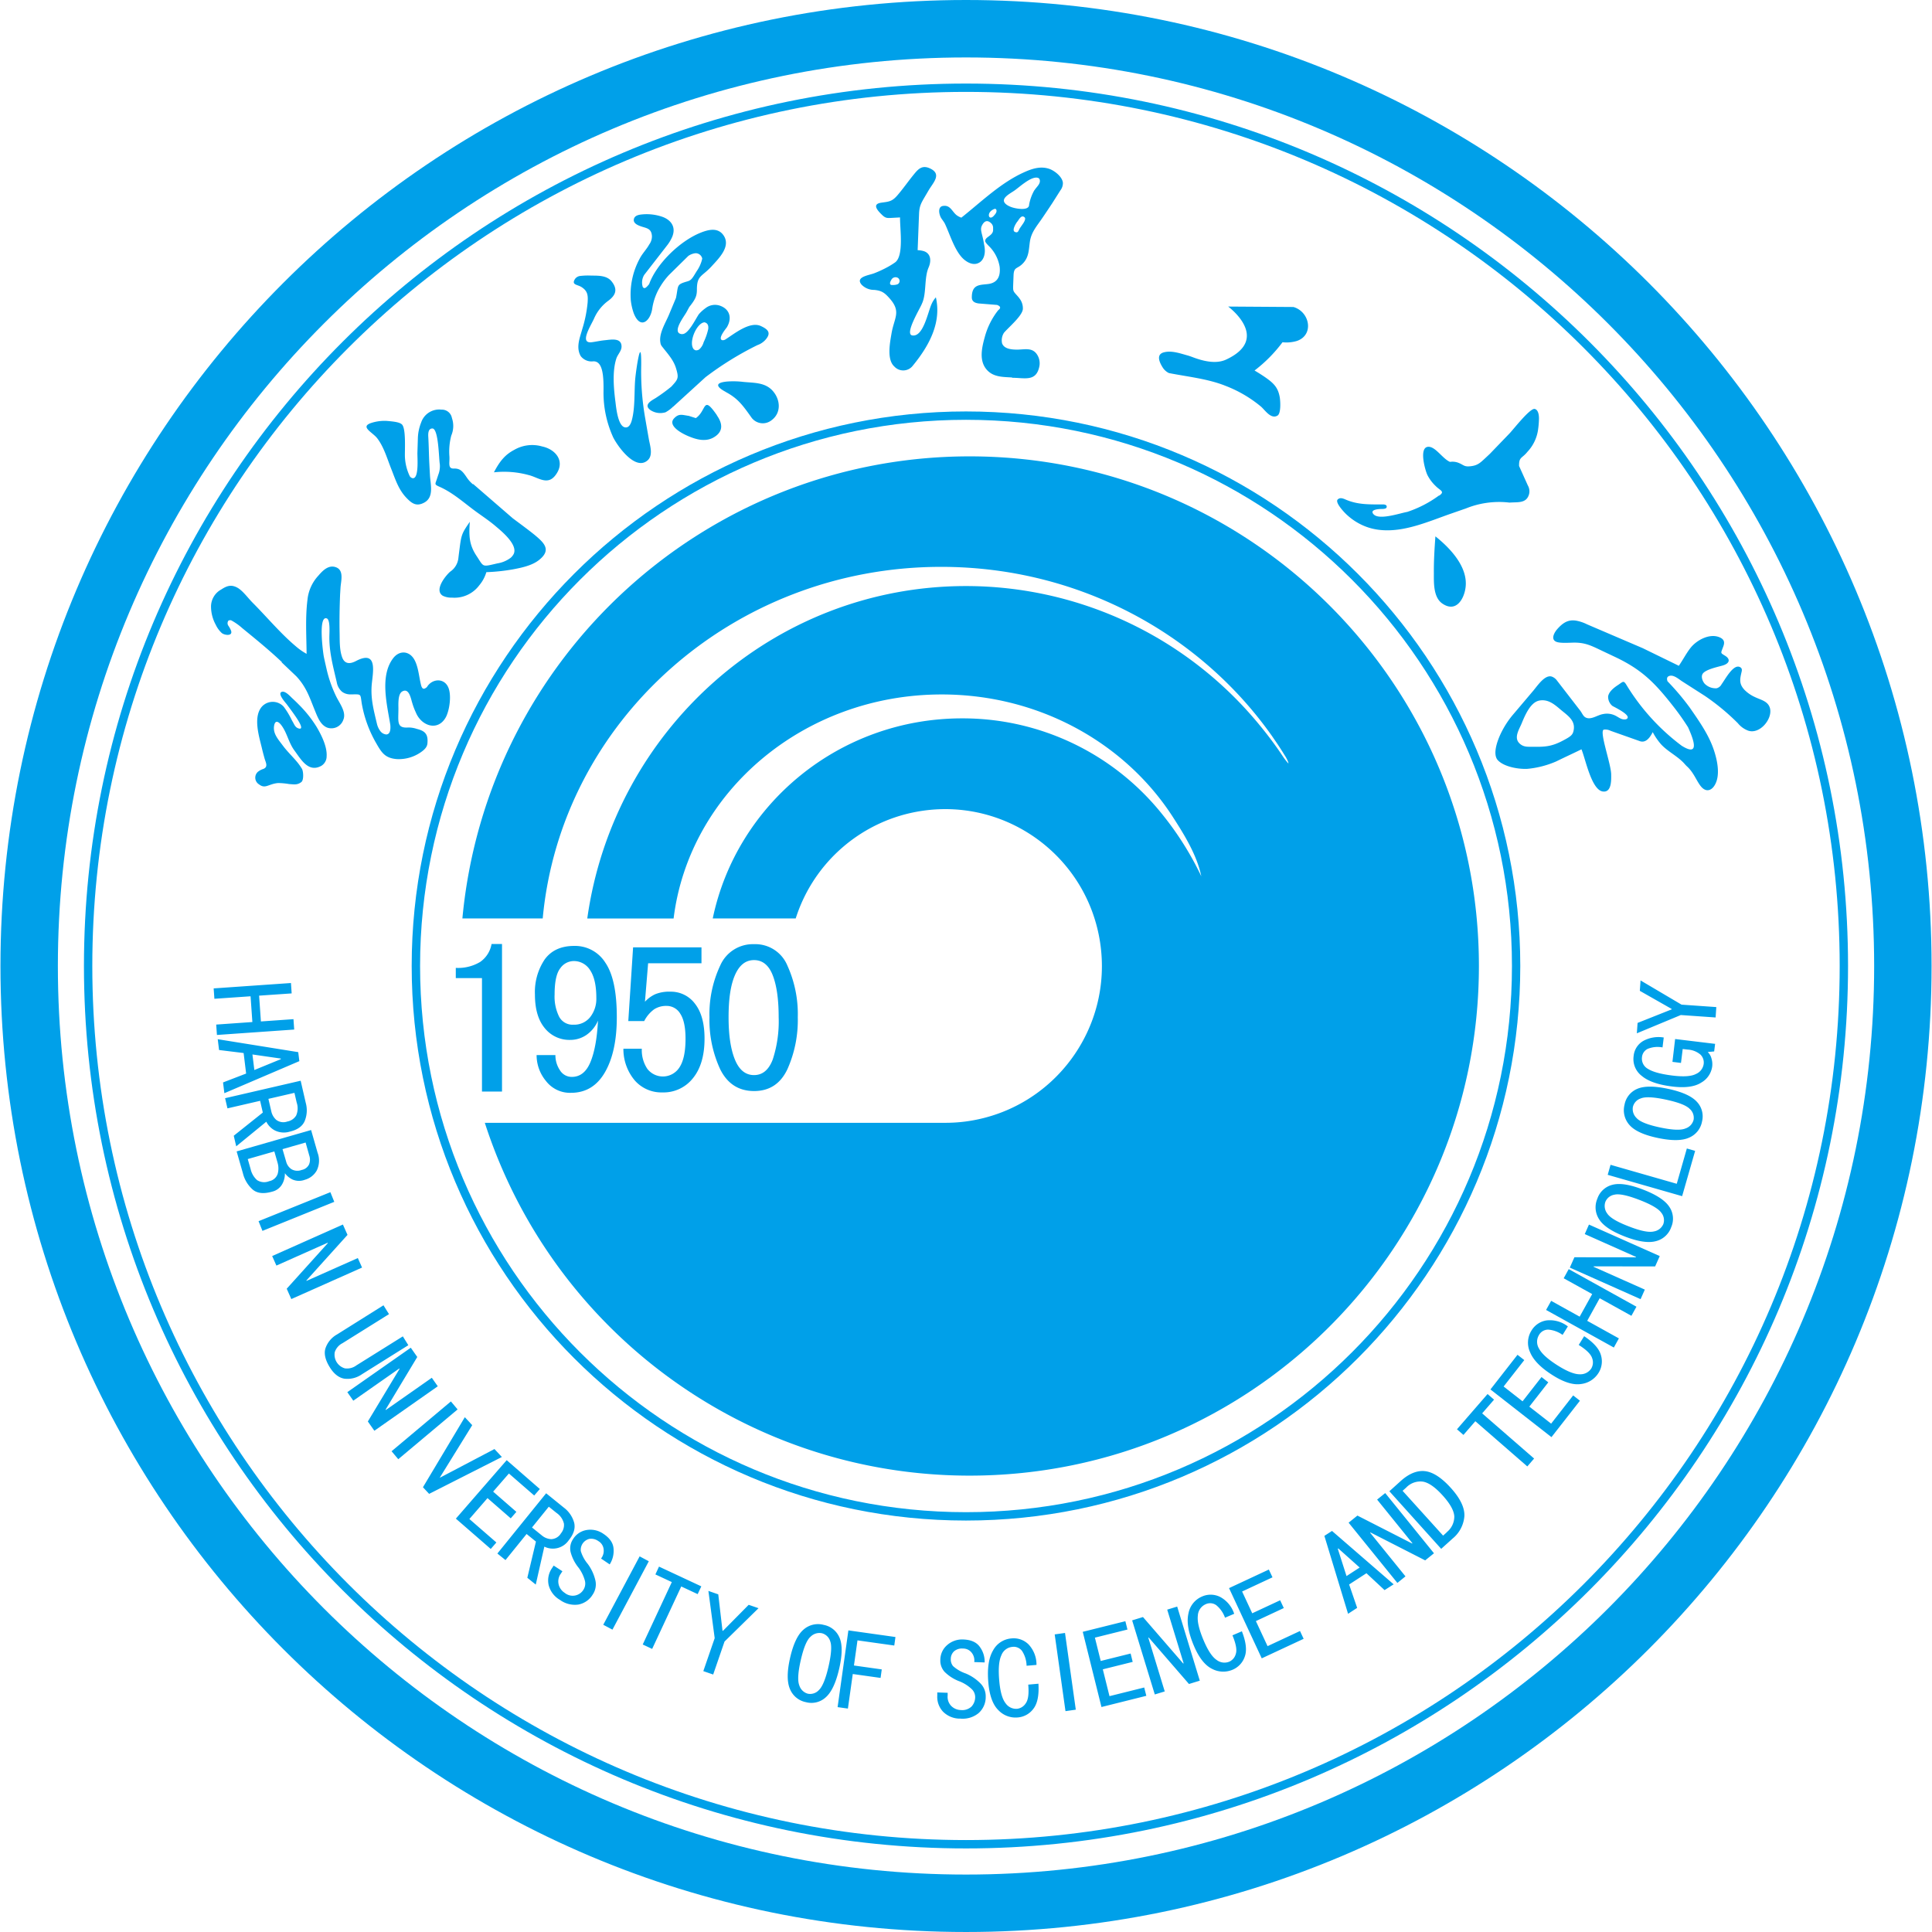 <svg xmlns="http://www.w3.org/2000/svg" width="785" height="785" fill="none"><path fill="#00A0E9" fill-rule="evenodd" d="M392.505 0c216.706 0 392.32 175.77 392.32 392.498 0 216.73-175.614 392.5-392.32 392.5-216.704 0-392.317-175.695-392.317-392.5C.188 175.695 175.86 0 392.505 0m0 23.34c-203.775 0-368.99 165.29-368.99 369.158 0 203.87 165.215 369.16 368.99 369.16 203.776 0 368.99-165.32 368.99-369.16 0-203.838-165.244-369.159-368.99-369.159" clip-rule="evenodd"/><path fill="#00A0E9" fill-rule="evenodd" d="M392.505 37.337c196.025 0 354.984 159.047 354.984 355.161 0 196.115-158.959 355.148-354.984 355.148S37.506 588.613 37.506 392.498c0-196.114 158.975-355.161 354.999-355.161m0-3.384c-197.895 0-358.396 160.559-358.396 358.545S194.61 751.044 392.505 751.044s358.381-160.56 358.381-358.546S590.4 33.953 392.505 33.953" clip-rule="evenodd"/><path fill="#00A0E9" fill-rule="evenodd" d="M392.506 170.573c122.51 0 221.822 99.359 221.822 221.924 0 122.567-99.312 221.924-221.822 221.924-122.509 0-221.822-99.357-221.822-221.924.017-122.558 99.32-221.907 221.822-221.924m0-3.397c-124.384-.009-225.224 100.865-225.233 225.306-.009 124.443 100.819 225.329 225.203 225.338 124.385.007 225.225-100.865 225.234-225.308v-.015c-.016-124.429-100.831-225.296-225.204-225.321" clip-rule="evenodd"/><path fill="#00A0E9" fill-rule="evenodd" d="M393.955 185.426c114.31.017 206.964 92.74 206.948 207.103-.018 114.364-92.699 207.06-207.01 207.043-89.762-.013-169.285-57.91-196.905-143.358h187.046a63 63 0 0 0 8.26-.524l1.257-.179c34.784-5.271 58.711-37.754 53.443-72.555-5.268-34.799-37.737-58.739-72.522-53.468-23.973 3.634-43.808 20.568-51.161 43.684h-33.713c9.711-46.408 51.385-81.29 101.334-81.29a103.8 103.8 0 0 1 81.268 38.924 126.2 126.2 0 0 1 15.906 25.24c-1.78-8.608-6.898-16.902-11.686-24.297-19.244-29.717-54.049-49.583-93.778-49.583-56.248 0-102.621 39.792-108.95 91.036h-35.075c10.684-76.35 75.506-135.079 153.871-135.079a154.32 154.32 0 0 1 119.545 56.798 156 156 0 0 1 8.021 10.629l1.406 2.096c.405.614 2.11 2.844 2.065 2.485a3.6 3.6 0 0 0-.224-.763 13 13 0 0 0-1.257-2.395 145 145 0 0 0-3.067-4.777l-2.185-3.188c-29.269-41.468-78.545-68.685-134.389-68.685-84.814 0-154.456 62.786-161.892 142.864h-32.636c9.983-106.408 99.254-187.741 206.08-187.761" clip-rule="evenodd"/><path fill="#00A0E9" d="M203.975 443.52h-8.141v-46.095h-10.639v-4.162c3.475.201 6.93-.643 9.921-2.425a11.2 11.2 0 0 0 4.609-7.276h4.25zM250.617 413.323q0 14.013-4.818 22.351c-3.217 5.584-7.826 8.353-13.811 8.353a12.31 12.31 0 0 1-10.131-4.775 16.47 16.47 0 0 1-3.83-10.554h7.646a10.88 10.88 0 0 0 1.826 6.138 5.6 5.6 0 0 0 4.833 2.724c3.322 0 5.821-1.931 7.482-5.809 1.661-3.876 2.783-9.581 3.157-17.065a13.37 13.37 0 0 1-4.654 5.792 11.6 11.6 0 0 1-6.659 2.051 12.82 12.82 0 0 1-10.31-4.775c-2.648-3.188-3.995-7.725-3.995-13.653a23.77 23.77 0 0 1 3.995-14.312q3.996-5.45 11.971-5.449a14.54 14.54 0 0 1 12.645 6.812q4.669 6.825 4.653 22.156zm-8.319-7.83c0-5.015-.838-8.743-2.499-11.258a7.74 7.74 0 0 0-6.809-3.743 6.72 6.72 0 0 0-5.312 2.89q-2.334 2.903-2.334 10.734a18.4 18.4 0 0 0 1.84 8.982 6.15 6.15 0 0 0 5.806 3.248 8.26 8.26 0 0 0 6.809-3.083 12 12 0 0 0 2.499-7.77M286.263 422.038q0 10.24-4.684 16.018a15.2 15.2 0 0 1-12.434 5.809 14.39 14.39 0 0 1-11.148-4.776 19.74 19.74 0 0 1-4.699-12.964h7.482a13.6 13.6 0 0 0 2.259 8.188 7.988 7.988 0 0 0 13.079-.688q2.424-3.744 2.424-11.587c0-4.491-.689-7.92-2.095-10.076a6.42 6.42 0 0 0-5.641-3.248 9 9 0 0 0-5.013 1.377 13.5 13.5 0 0 0-4.041 4.776h-6.464l1.945-29.941h27.788v6.467h-21.682l-1.287 15.629a13.2 13.2 0 0 1 4.205-3.068 15.05 15.05 0 0 1 6.135-1.019 12.18 12.18 0 0 1 10.025 4.94q3.861 4.97 3.846 14.163M324.151 413.292a48.9 48.9 0 0 1-4.22 21.154q-4.203 8.877-13.557 8.862t-13.751-8.862a47.6 47.6 0 0 1-4.355-21.154 46.4 46.4 0 0 1 4.355-20.959 14.47 14.47 0 0 1 13.751-8.698 14.095 14.095 0 0 1 13.557 8.698 47.7 47.7 0 0 1 4.22 20.959m-7.766 0c0-7.276-.823-12.965-2.424-17.052s-4.145-6.138-7.587-6.138c-3.441 0-5.985 2.051-7.766 6.138s-2.574 9.776-2.574 17.052.853 13.024 2.574 17.231 4.31 6.303 7.766 6.303 5.986-2.111 7.587-6.303a49.8 49.8 0 0 0 2.424-17.231M88.144 420.522l-.299-4.221 14.695-1.034-.734-10.464-14.694 1.018-.3-4.222 31.41-2.185.284 4.221-13.228.913.733 10.48 13.228-.928.299 4.222zM121.179 427.501l-32.71-5.255.538 4.387 9.981 1.228 1.018 8.338-9.382 3.608.538 4.371 30.466-13.024zm-17.836 7.261-.778-6.318 11.522 1.662v.254zM124.231 448.099l-2.065-8.982-30.705 7.096.958 4.132 13.272-3.069 1.092 4.776-11.806 9.416 1.003 4.297 12.225-10a8.1 8.1 0 0 0 3.472 3.547 8.2 8.2 0 0 0 5.985.51c3.112-.719 5.148-2.126 6.105-4.252a11.43 11.43 0 0 0 .464-7.471m-3.905 5.166a5.26 5.26 0 0 1-3.592 2.425 4.76 4.76 0 0 1-4.489-.674 6.46 6.46 0 0 1-2.02-3.503l-1.167-5.03 10.579-2.441.913 3.953a7.27 7.27 0 0 1-.224 5.27M129.038 468.355l-2.633-9.207-30.257 8.683 2.544 8.848a12.96 12.96 0 0 0 4.025 6.692q2.74 2.29 7.886.808a6.33 6.33 0 0 0 4.025-2.994 8.54 8.54 0 0 0 1.123-4.492 8.44 8.44 0 0 0 2.992 2.516 6.62 6.62 0 0 0 5.118.15 7.9 7.9 0 0 0 4.848-3.788 9.12 9.12 0 0 0 .329-7.216m-16.205 8.579a4.49 4.49 0 0 1-3.457 2.993 5.31 5.31 0 0 1-4.908-.419 8.5 8.5 0 0 1-2.634-4.491l-1.167-4.072 10.804-3.099 1.317 4.611a8.2 8.2 0 0 1 .045 4.477m12.764-3.863a4.14 4.14 0 0 1-2.993 2.29 4.82 4.82 0 0 1-4.205-.314 5.3 5.3 0 0 1-2.11-2.995l-1.496-5.134 9.382-2.695 1.497 5.315a5.2 5.2 0 0 1-.075 3.533M106.641 500.122l29.179-11.797-1.586-3.923-29.179 11.783zM118.367 527.832l-1.87-4.207 16.714-18.534-.075-.149-20.829 9.282-1.721-3.877 28.745-12.8 1.871 4.206-16.715 18.533.075.15 20.83-9.266 1.721 3.862zM147.027 558.403a10.21 10.21 0 0 1-7.153 1.767c-2.259-.389-4.279-1.991-5.985-4.806s-2.32-5.33-1.661-7.485a10.16 10.16 0 0 1 4.713-5.674l18.869-11.842 2.245 3.593-18.884 11.797a6.27 6.27 0 0 0-3.157 3.668 5.793 5.793 0 0 0 4.1 6.557 6.29 6.29 0 0 0 4.683-1.197l18.884-11.798 2.23 3.594zM152.108 581.337l25.768-18.069-2.424-3.458-18.675 13.084-.105-.15 12.869-21.378-2.633-3.772-25.783 18.054 2.424 3.474 18.69-13.084.105.149-12.884 21.379zM161.825 592.896l-2.723-3.234 24.106-20.24 2.723 3.248zM203.919 591.997l-29.554 14.984-2.513-2.694 17.013-28.459 3.008 3.234-13.153 21.272.06.06 22.131-11.632zM199.398 629.365l2.289-2.635-10.968-9.537 7.362-8.488 9.442 8.219 2.289-2.635-9.442-8.219 6.405-7.365 10.28 8.938 2.289-2.635-13.467-11.723-20.65 23.759zM233.294 618.704a11.56 11.56 0 0 0-4.235-6.168l-7.153-5.794-19.812 24.477 3.292 2.665 8.574-10.599 3.801 3.083-3.501 14.702 3.426 2.769 3.487-15.42a7.82 7.82 0 0 0 9.936-2.619q3.008-3.699 2.185-7.096m-5.477 4.491a4.8 4.8 0 0 1-3.891 2.186 6.48 6.48 0 0 1-3.756-1.498l-4.01-3.248 6.824-8.443 3.157 2.544a7.26 7.26 0 0 1 2.993 4.342 5.26 5.26 0 0 1-1.317 4.057zM240.905 647.762a8.7 8.7 0 0 1-5.896 4.192 10.25 10.25 0 0 1-7.482-1.886 9.7 9.7 0 0 1-4.608-6.063 8.72 8.72 0 0 1 1.346-6.811l.704-1.078 3.546 2.305-.598.929a5.3 5.3 0 0 0-.913 4.491 5.62 5.62 0 0 0 2.439 3.353 5.116 5.116 0 0 0 7.691-1.378 4.67 4.67 0 0 0 .464-3.757 15.9 15.9 0 0 0-2.454-5.001 16.9 16.9 0 0 1-3.322-6.542 6.65 6.65 0 0 1 .973-5.074 8 8 0 0 1 5.656-3.788 9.22 9.22 0 0 1 6.629 1.497c2.663 1.737 4.085 3.788 4.22 6.153a10.18 10.18 0 0 1-1.572 6.333l-3.516-2.38a5.06 5.06 0 0 0 1.062-3.699 4.36 4.36 0 0 0-2.169-3.398 4.97 4.97 0 0 0-3.592-.898 4.58 4.58 0 0 0-3.531 4.94 14.7 14.7 0 0 0 2.843 5.255 18.2 18.2 0 0 1 3.098 6.722 7.36 7.36 0 0 1-1.018 5.598zM248.85 662.147l14.769-27.785-3.726-1.991-14.784 27.8zM283.474 647.717l-6.674-3.113-11.821 25.375-3.831-1.796 11.821-25.361-6.674-3.113 1.467-3.174 17.193 8.024zM308.197 653.435l-13.812 13.549-4.609 13.398-4.01-1.377 4.624-13.399-2.559-19.192 4.011 1.392 1.72 14.776.18.06 10.46-10.584zM341.136 665.472a8.71 8.71 0 0 0-6.434-5.254 8.89 8.89 0 0 0-8.186 1.887q-3.53 2.994-5.461 11.392-1.93 8.399-.105 12.725a8.83 8.83 0 0 0 6.509 5.39 8.58 8.58 0 0 0 8.095-2.006q3.457-3.084 5.402-11.513 1.947-8.427.18-12.621m-4.489 11.633q-1.722 7.486-3.906 9.581a4.82 4.82 0 0 1-4.489 1.497 5.03 5.03 0 0 1-3.471-3.353q-1.138-2.8.598-10.359 1.736-7.562 3.98-9.462a5.04 5.04 0 0 1 4.564-1.407 4.79 4.79 0 0 1 3.397 3.248q1.049 2.71-.673 10.255M363.357 668.602l.479-3.459-19.124-2.694-4.384 31.184 4.19.584 1.975-14.043 11.298 1.587.478-3.458-11.297-1.587 1.436-10.21zM400.507 689.455a8.66 8.66 0 0 1-2.903 6.617 10.18 10.18 0 0 1-7.347 2.231 9.7 9.7 0 0 1-7.078-2.814 8.76 8.76 0 0 1-2.349-6.542v-1.288l4.219.149v1.109a5.29 5.29 0 0 0 1.497 4.281 5.67 5.67 0 0 0 3.801 1.616 5.54 5.54 0 0 0 4.384-1.406 5.65 5.65 0 0 0 1.496-3.728 4.5 4.5 0 0 0-1.496-3.459 15.6 15.6 0 0 0-4.684-2.994 17.2 17.2 0 0 1-6.21-3.892 6.76 6.76 0 0 1-1.765-4.865 7.96 7.96 0 0 1 2.888-6.153 9.16 9.16 0 0 1 6.434-2.171c3.172.105 5.447 1.138 6.779 3.084a10.06 10.06 0 0 1 1.9 6.243l-4.22-.15a4.99 4.99 0 0 0-.972-3.712 4.36 4.36 0 0 0-3.622-1.782 4.92 4.92 0 0 0-3.546 1.062 4.21 4.21 0 0 0-1.392 3.175 4.26 4.26 0 0 0 .913 2.889 15 15 0 0 0 5.133 2.994 18.2 18.2 0 0 1 6.12 4.162 7.38 7.38 0 0 1 2.02 5.329zM421.934 684.157q.42 6.992-2.065 10.165a8.75 8.75 0 0 1-6.345 3.504 9.59 9.59 0 0 1-7.826-2.92c-2.289-2.201-3.651-5.987-4.115-11.183-.508-5.749.135-10.119 1.901-13.114a9.29 9.29 0 0 1 7.482-4.895 8.56 8.56 0 0 1 6.958 2.44 11.98 11.98 0 0 1 3.217 8.324l-4.025.344a11.53 11.53 0 0 0-1.826-5.989 4.23 4.23 0 0 0-4.01-1.676 5.27 5.27 0 0 0-4.415 3.428q-1.497 3.189-.852 10.345.584 6.602 2.558 9.102a5.21 5.21 0 0 0 4.714 2.276 4.82 4.82 0 0 0 3.501-2.246q1.497-2.067 1.003-7.576l4.205-.374zM437.113 694.665l-4.19.599-4.384-31.184 4.19-.584zM465.766 689.038l-18.226 4.551-7.602-30.555 17.313-4.311.853 3.383-13.228 3.294 2.365 9.476 12.15-3.024.838 3.398-12.137 3.024 2.71 10.899 14.111-3.518zM487.496 682.883l-9.188-30.106-4.055 1.243 6.674 21.812-.18.06-16.34-18.863-4.399 1.348 9.202 30.106 4.04-1.228-6.673-21.827.179-.06 16.341 18.863zM504.596 662.821c1.706 4.341 2.095 7.785 1.168 10.3a8.82 8.82 0 0 1-4.938 5.314 9.7 9.7 0 0 1-8.35-.359q-4.295-2.096-7.377-9.371c-2.26-5.316-2.993-9.657-2.23-13.055a9.3 9.3 0 0 1 5.537-6.962 8.6 8.6 0 0 1 7.377.181 11.97 11.97 0 0 1 5.686 6.841l-3.726 1.586a11.6 11.6 0 0 0-3.561-5.089 4.26 4.26 0 0 0-4.355-.36 5.32 5.32 0 0 0-3.127 4.641c-.285 2.321.509 5.674 2.379 10.091 1.736 4.072 3.472 6.692 5.252 7.874a5.18 5.18 0 0 0 5.193.689 4.8 4.8 0 0 0 2.618-3.204c.524-1.617 0-4.132-1.376-7.485l3.89-1.662zM529.691 665.874l-1.481-3.173-13.183 6.153-4.743-10.18 11.342-5.299-1.481-3.16-11.343 5.286-4.115-8.848 12.345-5.764-1.481-3.159-16.176 7.545 13.288 28.534zM541.215 622.043l-3.098 2.006 9.622 31.662 3.696-2.41-3.262-9.506 7.033-4.566 7.362 6.856 3.696-2.35zm5.895 18.338-3.546-11.093.209-.134 8.679 7.755zM582.647 631.115l-19.812-24.463-3.292 2.651 14.35 17.74-.134.104-22.222-11.347-3.576 2.889 19.812 24.476 3.292-2.664-14.365-17.74.15-.105 22.221 11.348zM589.557 604.633c-3.771-4.192-7.287-6.482-10.474-6.871s-6.539.927-9.921 3.967l-4.639 4.192 21.054 23.398 4.654-4.192a13.06 13.06 0 0 0 4.773-9.132c.135-3.382-1.676-7.17-5.447-11.362m-1.706 17.964-1.496 1.348-16.46-18.204 1.496-1.347a7.93 7.93 0 0 1 6.764-2.381c2.319.389 4.998 2.261 8.05 5.644s4.594 6.213 4.699 8.518a8.14 8.14 0 0 1-3.053 6.363zM607.053 568.704l-4.833 5.57 21.113 18.353-2.768 3.204-21.114-18.369-4.833 5.569-2.634-2.29 12.435-14.327zM641.948 569.137l-2.753-2.156-8.948 11.468-8.859-6.917 7.706-9.865-2.753-2.156-7.706 9.865-7.692-6.017 8.395-10.734-2.753-2.156-10.999 14.087 24.795 19.372zM643.628 542.893q5.836 3.892 6.868 7.77a8.73 8.73 0 0 1-1.002 7.185 9.7 9.7 0 0 1-7.048 4.491c-3.127.495-6.943-.658-11.402-3.457q-7.332-4.582-9.323-9.401a9.26 9.26 0 0 1 .554-8.879 8.62 8.62 0 0 1 6.135-4.101 11.96 11.96 0 0 1 8.634 2.44l-2.14 3.443a11.63 11.63 0 0 0-5.836-2.141 4.28 4.28 0 0 0-3.77 2.216 5.26 5.26 0 0 0 .089 5.584c1.093 2.066 3.681 4.357 7.737 6.901q5.626 3.504 8.813 3.444a5.24 5.24 0 0 0 4.654-2.411 4.84 4.84 0 0 0 .314-4.146c-.509-1.617-2.334-3.399-5.447-5.36l2.23-3.593zM664.915 530.934l-27.518-15.27-2.05 3.713 11.582 6.422-5.088 9.177-11.581-6.423-2.065 3.698 27.533 15.27 2.05-3.713-12.869-7.14 5.073-9.178 12.883 7.142zM674.378 510.362l-1.871 4.206-24.959-.03-.075.165 20.844 9.283-1.721 3.876-28.76-12.815 1.871-4.206 24.959.03.075-.164-20.83-9.283 1.706-3.862zM678.232 490.285q-2.559-3.832-10.639-6.946t-12.465-1.931a8.65 8.65 0 0 0-6.105 5.644 8.89 8.89 0 0 0 .733 8.368q2.44 3.908 10.475 7.007 8.035 3.1 12.584 1.871a8.81 8.81 0 0 0 6.225-5.689 8.58 8.58 0 0 0-.808-8.324m-2.394 7.066a5.05 5.05 0 0 1-3.816 2.995q-2.992.763-10.16-2.021c-4.818-1.842-7.751-3.594-8.829-5.271a5.07 5.07 0 0 1-.748-4.715 4.78 4.78 0 0 1 3.681-2.919c1.886-.464 5.237.239 10.041 2.081q7.205 2.761 8.978 5.209a4.81 4.81 0 0 1 .853 4.641M688.758 467.621l-5.283 18.399-30.241-8.668 1.152-4.072 26.905 7.71 4.1-14.342zM689.411 447.621q-3.126-3.383-11.582-5.196-8.455-1.81-12.614 0a8.7 8.7 0 0 0-5.163 6.527 8.99 8.99 0 0 0 2.035 8.16c2.02 2.305 5.851 4.072 11.492 5.254 5.642 1.183 9.877 1.168 12.72-.12a8.85 8.85 0 0 0 5.267-6.587 8.59 8.59 0 0 0-2.155-8.038m-1.272 7.35a5 5 0 0 1-3.292 3.533q-2.783 1.197-10.355-.405-7.571-1.602-9.532-3.831a5.05 5.05 0 0 1-1.496-4.492 4.78 4.78 0 0 1 3.187-3.458q2.664-1.138 10.235.479 7.572 1.616 9.652 3.743a4.81 4.81 0 0 1 1.601 4.446zM696.698 424.116l-16.072-1.947-1.092 9.282 3.472.434.703-5.658 2.005.239a8.7 8.7 0 0 1 5.208 2.036 4.49 4.49 0 0 1 1.287 3.951 5.2 5.2 0 0 1-3.068 3.893q-2.784 1.499-9.547.674-7.107-.883-9.95-2.695a4.72 4.72 0 0 1-2.485-4.761 4.15 4.15 0 0 1 2.365-3.412 10.6 10.6 0 0 1 5.986-.57l.493-4.027a12.9 12.9 0 0 0-8.32 1.392 7.9 7.9 0 0 0-3.92 6.183 8.58 8.58 0 0 0 3.292 8.01q3.861 3.278 12.435 4.327 7.856.959 11.792-1.618a8.9 8.9 0 0 0 4.398-6.422 7.9 7.9 0 0 0-.313-3.459 5.4 5.4 0 0 0-1.497-2.514l2.619-.24.389-3.098zM666.581 398.367l16.655 9.836 14.126.988-.285 4.222-14.14-.988-17.867 7.425.299-4.222 13.827-5.493.015-.195-12.929-7.351z"/><path fill="#00A0E9" fill-rule="evenodd" d="M499.027 124.557s17.642 12.965-.868 21.557c-4.07 1.871-9.128.644-13.228-.868a46 46 0 0 0-2.02-.718c-3.142-.839-6.704-2.216-9.981-1.378s-1.855 4.042-.524 6.138a6.1 6.1 0 0 0 2.544 2.29c7.572 1.498 15.907 2.321 23.074 5.225a51.2 51.2 0 0 1 14.38 8.443c1.676 1.498 4.026 5.181 6.644 3.624 1.497-.853 1.197-5.854.943-7.396-.688-4.117-2.589-5.838-5.881-8.159a73 73 0 0 0-4.369-2.77 58.2 58.2 0 0 0 11.357-11.482c1.961.212 3.945.033 5.836-.524 7.108-2.425 5.282-11.871-1.391-13.802zm85.637 76.784a46.4 46.4 0 0 1-12.854 6.647c-2.992.523-11.402 3.458-13.691.987-1.886-2.036 2.484-2.17 3.187-2.17 1.242 0 2.379-.15 2.095-1.212-.09-.345-.494-.554-1.257-.644-5.492 0-10.37.225-15.473-2.006-1.137-.495-2.244-.869-3.142 0-1.257 1.242 2.993 5.628 3.92 6.407a23.8 23.8 0 0 0 6.091 4.027 22.7 22.7 0 0 0 7.048 1.931c9.891 1.108 19.886-3.458 29.074-6.647l5.986-2.081a35.9 35.9 0 0 1 17.717-2.365c3.321-.284 6.928.464 7.945-3.548a4.74 4.74 0 0 0-.538-3.443l-3.547-7.875c-.09-3.772 1.167-2.994 3.382-5.763a16.47 16.47 0 0 0 4.25-8.474c.275-1.693.425-3.404.449-5.12 0-1.497-.33-3.488-1.706-3.832-1.886-.48-8.724 8.369-10.265 9.955l-8.006 8.309-1.87 1.752c-2.065 1.916-3.143 2.993-6.091 3.278-2.424.254-2.633-.509-4.489-1.287a6.67 6.67 0 0 0-3.726-.494c-3.112-1.333-5.985-6.437-8.978-6.123-3.681.389-1.152 9.461-.194 11.467.861 1.68 2.005 3.2 3.381 4.491 1.826 1.857 3.876 2.171 1.392 3.878zm1.362 43.878c5.566 3.848 8.858-1.781 9.457-6.542 1.047-8.219-6.105-15.853-12.255-20.749-.359 4.956-.674 9.911-.629 14.866 0 3.937-.254 9.881 3.427 12.425m37.2 35.151-8.126 9.597a35.8 35.8 0 0 0-4.713 6.901c-1.497 2.814-4.31 9.416-1.736 12.081s8.395 3.638 11.971 3.444a38.4 38.4 0 0 0 11.642-2.994c3.352-1.647 6.958-3.294 10.31-4.941 1.646 3.922 4.055 16.558 8.709 17.141 3.516.449 3.396-4.491 3.366-6.856 0-4.282-4.998-17.71-2.992-18.279a4.73 4.73 0 0 1 2.768.479l11.642 4.117c1.915.793 3.741-.135 5.461-3.593a25 25 0 0 0 3.337 4.895c2.559 2.83 6.195 4.566 8.979 7.336.523.524.972 1.107 1.496 1.601 2.783 2.471 3.92 5.854 5.611 8.025 2.125 2.754 4.325 1.886 5.567 0 2.588-3.863 1.317-10.03 0-14.117-2.05-6.437-5.986-11.977-9.906-17.65a102 102 0 0 0-9.068-10.734c-.27-.69-.374-1.587.344-2.006 1.826-1.064 4.175 1.122 5.611 2.036l9.143 5.853a92 92 0 0 1 13.468 11.138 9.96 9.96 0 0 0 4.1 2.994c4.668 1.722 10.01-4.596 8.978-8.982-.733-2.995-3.756-3.459-6.165-4.641a14.2 14.2 0 0 1-4.175-2.875c-2.394-2.56-1.871-4.491-1.182-7.485.179-.809.105-1.497-.868-1.886-2.664-1.034-5.911 5.224-7.258 6.991a3.2 3.2 0 0 1-2.05 1.692 6.25 6.25 0 0 1-4.848-1.842c-.913-1.032-1.691-3.083-.643-4.281 1.406-1.587 5.836-2.53 7.811-3.084 2.993-.824 3.367-2.576 1.227-3.937-2.14-1.363-1.901-.914-.868-3.758.569-1.497.718-2.994-1.751-3.908-3.98-1.496-9.053 1.288-11.492 4.357-1.751 2.215-2.993 4.7-4.788 7.321l-14.665-7.157-22.655-9.7a16.6 16.6 0 0 0-4.489-1.497c-3.322-.509-5.462 1.033-7.646 3.518-1.063 1.227-2.679 3.937-.494 5.015 1.287.628 4.01.509 6.734.419 5.192-.165 7.706 1.273 12.36 3.473l4.908 2.321c11.013 5.194 16.28 10.599 23.942 20.419a101 101 0 0 1 5.761 8.189c1.376 3.1 5.701 12.681-2.604 7.486a88 88 0 0 1-22.446-24.717c-1.197-1.976-1.421-1.272-3.366 0s-3.711 2.771-4.071 4.626a4.8 4.8 0 0 0 1.736 3.908c.913.553 7.856 3.802 5.881 5.255a1.5 1.5 0 0 1-.718.224c-1.572.135-2.559-.824-3.891-1.497a7.64 7.64 0 0 0-5.028-.673c-2.319.344-5.057 2.619-7.257 1.316-.883-.508-1.377-1.811-2.02-2.649l-9.562-12.381a4.5 4.5 0 0 0-2.005-1.497c-2.783-.928-5.791 3.638-7.347 5.464zm16.071 16.812c-.404 1.573-1.407 2.216-4.22 3.713-4.729 2.515-7.482 2.605-12.644 2.53-1.886 0-3.397.105-4.924-1.258-2.618-2.35-.239-5.778.794-8.309 1.661-4.087 3.83-8.623 7.212-9.221s5.851 1.363 8.32 3.473c3.142 2.68 6.584 4.626 5.462 9.072M192.241 196.655l16.086 13.922c3.127 2.351 6.09 4.492 8.889 6.752 3.845 3.219 7.062 6.138 1.66 10.315-2.858 2.216-7.212 3.084-10.474 3.698a78 78 0 0 1-10.789 1.137 14.8 14.8 0 0 1-2.873 5.33 12.55 12.55 0 0 1-11.103 5.015 7.9 7.9 0 0 1-3.741-.763c-3.606-2.29 1.122-8.114 2.993-9.761a7.67 7.67 0 0 0 3.382-5.734c.164-1.377.344-2.77.523-4.146.674-5.345 1.063-5.989 4.1-10.405-.404 5.763-.284 9.326 2.754 13.892s2.02 4.491 8.484 2.995a12 12 0 0 0 5.417-2.306 5.3 5.3 0 0 0 1.167-1.497c1.766-3.668-4.579-8.982-7.093-11.093-2.992-2.591-6.404-4.746-9.352-6.977-4.489-3.383-8.529-6.946-13.662-9.237-2.304-1.017-1.766-1.002-1.017-3.397l.493-1.498a9.5 9.5 0 0 0 .614-4.326c-.389-2.066-.464-14.357-2.993-14.477-1.496 0-1.795 1.497-1.691 3.339.21 3.502.24 6.916.404 10.479.09 1.736.18 3.473.285 5.21.194 3.758 1.735 8.862-2.305 11.078-3.172 1.722-5.043.389-7.242-1.902-3.247-3.367-4.489-7.484-6.195-11.796s-2.993-8.892-5.671-12.396c-1.841-2.44-7.168-4.671-2.484-6.243a17.6 17.6 0 0 1 6.165-.853c3.516.285 5.357.584 6.299 1.408 1.796 1.586 1.138 10.824 1.257 13.264a20.3 20.3 0 0 0 1.901 7.664c.245.504.718.862 1.272.959 2.603.239 1.855-8.429 1.9-10.3l.18-5.824a18.8 18.8 0 0 1 1.331-6.497 7.74 7.74 0 0 1 8.275-5.24 4.13 4.13 0 0 1 4.235 3.413 9.87 9.87 0 0 1-.254 7.097 25.5 25.5 0 0 0-.764 8.548c.165 2.545-.778 4.97 1.826 4.88s3.591 1.212 5.252 3.653a13.3 13.3 0 0 0 2.484 2.755zm33.309-3.384c4.489-5.673.27-10.689-5.222-11.856a14.58 14.58 0 0 0-11.372 1.362c-3.502 1.841-5.791 4.341-8.26 9.133a37.8 37.8 0 0 1 14.185 1.137c3.726.913 7.482 4.237 10.669.224M119.532 318.725l-2.035-.149a29.6 29.6 0 0 0-4.489-.419c-.88.079-1.749.26-2.588.538-2.125.659-3.233 1.498-5.178 0a3.19 3.19 0 0 1-.464-5.09 6.8 6.8 0 0 1 2.245-1.183c2.035-.823.943-2.634.494-4.191a100 100 0 0 1-1.168-4.491c-1.122-4.671-3.591-12.516.12-16.693a5.983 5.983 0 0 1 8.814.12 31.5 31.5 0 0 1 3.142 5.15c.21.419.434.823.674 1.227.508.929.867 1.842 1.855 2.291.718.314 1.496.45 1.392-.464-.15-1.632-3.442-5.989-5.851-9.237-.434-.568-3.651-4.072-2.215-4.925 1.437-.854 3.651 1.751 4.489 2.515a71 71 0 0 1 2.664 2.575 49.6 49.6 0 0 1 7.167 8.982c1.916 3.219 4.37 8.054 4.115 11.977a4.49 4.49 0 0 1-2.199 3.936c-5.237 2.846-8.23-2.664-10.834-6.182-2.394-3.204-2.993-7.081-5.222-10.15-1.137-1.617-2.634-2.545-3.083 0-.553 3.203 1.676 5.554 3.502 8.025s4.01 4.491 5.985 6.901a25 25 0 0 1 1.871 2.664c.538 1.123.703 4.192-.15 5.18a4.18 4.18 0 0 1-3.082 1.063zm-5.102-49.613 5.985 5.69c4.175 4.491 5.402 8.713 7.617 14.102 1.017 2.484 2.2 5.674 4.923 6.736a5.13 5.13 0 0 0 6.535-3.161l.004-.012c1.332-3.1-1.496-6.647-2.873-9.447a51.3 51.3 0 0 1-3.906-11.078c-.374-1.661-.778-3.368-1.137-5.105-.299-1.497-2.394-16.872 1.197-15.569 1.347.494 1.108 5.059 1.063 6.706-.21 6.692 1.496 12.771 2.993 19.238a6.57 6.57 0 0 0 2.154 3.862 5.58 5.58 0 0 0 3.532 1.063c4.489 0 3.815-.449 4.489 3.803a49 49 0 0 0 5.806 15.958c2.214 3.863 3.576 6.108 8.305 6.527a15.68 15.68 0 0 0 9.771-2.709c1.96-1.333 2.663-2.395 2.783-3.668.344-3.713-.928-5.06-4.354-5.899a10.5 10.5 0 0 0-3.457-.554c-5.222.374-3.801-2.889-3.995-8.982 0-2.62.239-4.925 1.616-5.689 2.738-1.497 3.442 2.89 3.995 4.597a26.6 26.6 0 0 0 1.497 3.981c2.229 5.465 8.978 7.815 12.21 1.857 1.496-2.889 2.364-9.087.898-12.201-1.796-3.863-6.644-3.339-8.604 0-1.033.883-1.991 1.317-2.514-1.303-.808-3.338-1.123-8.518-3.532-11.123-2.11-2.29-5.432-2.215-7.676.704-5.552 7.261-2.469 18.968-1.167 27.052.224 2.56-.329 3.877-1.631 3.937a3.4 3.4 0 0 1-2.29-1.198 7.95 7.95 0 0 1-1.496-3.068c-1.287-5.495-2.574-10.046-2.155-15.705.374-4.806 2.828-14.701-6.419-9.85-2.439 1.272-4.609 1.257-5.612-1.632-1.092-3.129-.927-6.752-1.002-10.001-.105-5.06 0-10.149.194-15.255l.18-2.994c.179-2.619 1.496-6.976-1.811-8.219-2.993-1.137-5.372 1.273-7.137 3.339a16.88 16.88 0 0 0-4.49 9.955c-.897 7.186-.404 14.656-.344 21.872a25 25 0 0 1-4.294-2.994c-6.24-5.224-11.837-11.976-17.613-17.77-1.9-1.901-3.8-4.626-5.985-5.988-2.559-1.498-4.37-1.003-6.779.598a7.91 7.91 0 0 0-4.16 7.157c.051 2.521.713 4.992 1.93 7.2a10.7 10.7 0 0 0 2.455 3.354c1.137.913 4.489 1.332 3.77-.928a10.4 10.4 0 0 0-1.077-2.007 1.75 1.75 0 0 1 0-2.125c.35-.184.76-.222 1.138-.105a24 24 0 0 1 4.489 3.174c5.491 4.491 10.923 8.893 16.101 13.803zm134.568-91.709c1.826 3.818 9.143 14.072 14.141 9.64 2.364-2.08.928-6.108.479-8.712-.524-2.994-1.062-6.079-1.586-9.102a110 110 0 0 1-1.497-20.794c.12-13.265-2.124 1.856-2.454 5.763-.419 5.181 0 11.437-1.346 16.468-.509 2.021-1.407 2.994-2.35 2.994-3.307.239-4.04-8.219-4.324-10.39-.688-5.374-1.332-12.32.359-17.56.539-1.677 2.125-3.114 2.125-4.88 0-3.713-4.19-2.845-6.779-2.59-1.87.179-3.546.583-5.297.808-5.192.674-.479-6.587.838-9.461a17.7 17.7 0 0 1 5.986-7.486c2.992-2.276 3.711-4.611 1.227-7.754-1.916-2.425-5.328-2.351-8.141-2.366a28 28 0 0 0-4.579.135 3 3 0 0 0-2.199 1.287c-1.497 2.411.987 2.156 2.678 3.234 2.559 1.647 2.664 3.383 2.484 6.273a52 52 0 0 1-2.155 10.719c-.972 3.547-2.708 7.485-.643 11.078a5.57 5.57 0 0 0 4.758 2.141c4.22-.539 4.594 5.868 4.49 12.305a43.7 43.7 0 0 0 3.8 18.25zm24.481-12.172c-.911.91-1.95 1.682-3.082 2.291a7.32 7.32 0 0 1-5.986-.808c-3.157-2.171.195-3.893 1.975-4.97a68 68 0 0 0 6.42-4.687c2.708-2.994 3.112-3.383 1.855-7.485-1.047-3.428-3.501-5.988-5.641-8.757a3 3 0 0 1-.688-1.588c-.674-3.771 2.079-7.993 3.486-11.362.943-2.276 1.885-4.491 2.843-6.812 1.093-5.254 0-5.389 4.774-6.766 1.496-.449 1.975-1.348 3.606-4.057a14.2 14.2 0 0 0 2.289-5.15 2.75 2.75 0 0 0-2.678-2.2 6.26 6.26 0 0 0-2.993 1.122l-7.811 7.695a28 28 0 0 0-3.352 4.387 23.8 23.8 0 0 0-3.516 9.535c-.778 4.746-4.789 8.504-7.482 1.662a23.7 23.7 0 0 1-1.197-5.285 30.7 30.7 0 0 1 3.621-16.916c1.092-2.111 2.813-3.803 3.831-5.689a5.6 5.6 0 0 0 1.137-3.458c-.21-3.369-2.454-3.174-4.923-4.132-1.497-.569-2.709-1.407-2.409-2.77.359-1.647 2.319-1.826 3.726-1.946 2.751-.21 5.515.167 8.11 1.108 3.412 1.347 5.402 4.222 3.666 8.204a16.2 16.2 0 0 1-1.855 3.114l-9.458 12.186a5.99 5.99 0 0 0-.598 4.865c.688 1.093 1.496.24 2.604-1.108 2.992-8.323 12.539-17.545 20.874-20.883 3.157-1.273 7.123-2.306 9.412 1.137 2.993 4.491-2.005 9.312-4.893 12.486-3.965 4.341-5.985 3.608-5.985 9.491 0 2.531-.539 3.862-3.083 7.037l-1.137 2.096c-.883 1.616-4.908 6.766-3.143 8.472.418.347.958.509 1.497.45 2.409 0 5.312-6.093 6.644-8.055.803-.93 1.717-1.76 2.723-2.47a6.21 6.21 0 0 1 5.806-1.033c4.055 1.378 5.103 5.091 2.843 8.832-.464.645-3.786 4.627-1.855 5.211.487.051.977-.077 1.376-.359 3.427-2.171 9.861-7.486 14.35-5.375 3.083 1.422 4.22 2.89 1.796 5.614a7.9 7.9 0 0 1-3.247 2.126 128.7 128.7 0 0 0-21.069 13.024l-13.123 11.976zm21.353-5.988c4.923 2.621 6.884 5.3 10.609 10.554a5.716 5.716 0 0 0 7.901 1.064c4.205-2.995 3.786-8.429.689-11.977s-7.617-3.278-11.882-3.697a34.4 34.4 0 0 0-6.718-.165c-5.477.524-3.996 2.38-.599 4.191zm-3.516 9.492c-5.911-8.518-4.055-1.946-8.589 1.152l-2.858-.913c-2.709-.374-4.011-1.078-5.986 1.018-2.604 2.77 2.424 5.988 6.824 7.635 2.917 1.138 6.284 1.797 9.202.135 4.37-2.5 3.487-5.989 1.377-8.982zm-9.218-26.692c.404.389 1.018.448 1.915 0a6 6 0 0 0 1.886-2.995 24.8 24.8 0 0 0 1.855-5.299c.18-1.333-.104-2.455-1.496-2.786-3.262.181-6.793 8.639-4.235 11.08zm82.3-62.413c2.455-2.8 4.639-5.989 6.974-8.833 1.735-2.14 3.322-3.787 6.374-2.425 5.013 2.26 1.631 5.599-.284 8.713l-1.347 2.29c-1.751 2.994-2.574 4.177-2.693 7.59-.195 4.896-.375 9.791-.569 14.687a10 10 0 0 1 2.634.433c2.873 1.064 2.888 4.073 1.855 6.513-1.915 4.311-.808 10.674-2.738 14.761-.659 1.856-7.243 12.441-3.906 12.935 4.489.673 6.33-9.566 7.811-12.741a10 10 0 0 1 1.751-2.739c2.17 9.551-1.9 18.698-9.412 27.816a4.89 4.89 0 0 1-7.482.269c-3.127-2.8-1.751-9.716-1.152-13.279 1.062-6.467 4.07-8.862-.644-14.252-2.139-2.44-3.292-3.278-6.389-3.579a7 7 0 0 1-5.118-2.14c-2.663-3.174 2.993-3.772 5.208-4.641a48 48 0 0 0 5.402-2.515 33 33 0 0 0 2.992-1.857c3.696-2.634 1.946-13.787 2.035-18.293l-2.992.164c-2.29.135-2.918.255-4.624-1.497-3.262-3.174-2.364-4.326.075-4.67 2.723-.39 4.189-.39 6.21-2.695zm-1.69 36.169a5.2 5.2 0 0 0 1.99-.3 1.496 1.496 0 0 0-.314-2.784 1.915 1.915 0 0 0-2.245 1.018c-.434.748-.658 1.377-.419 1.736.239.36.464.33.988.33m48.512 37.696c5.043 0 9.741 1.722 11.058-4.491a6.5 6.5 0 0 0-.718-4.641c-1.931-3.339-5.043-2.335-8.215-2.305-2.709 0-5.417-.39-6.195-2.591a5.7 5.7 0 0 1 .793-4.282c1.855-2.185 7.482-6.871 7.661-9.64a6.45 6.45 0 0 0-1.182-4.013 11 11 0 0 0-.958-1.227c-1.9-2.126-1.885-1.901-1.78-4.896l.134-3.457c.135-3.743 1.497-2.455 3.891-5.016s2.274-5.449 2.753-8.743c.554-3.922 2.903-6.407 5.103-9.686a462 462 0 0 0 4.01-5.988l3.292-5.195a4.84 4.84 0 0 0 1.003-2.994c-.18-2.5-3.397-4.985-5.537-5.719-3.651-1.242-7.212 0-10.474 1.498-9.368 4.266-17.239 11.976-25.244 18.324a6.9 6.9 0 0 1-1.871-.959c-1.96-1.497-2.588-4.356-5.716-3.772-1.646.314-1.75 2.365-.898 4.371.315.749 1.033 1.497 1.736 2.695 2.095 4.371 4.1 11.482 7.841 14.671 2.11 1.782 4.145 2.186 5.701 1.497 2.125-.838 3.322-3.622 2.469-7.485l-.314-1.722c-.553-2.919-1.391-4.401-.643-5.988.913-1.916 2.229-2.605 3.875-.958.464.476.723 1.116.719 1.781v.989c-.135 2.305-3.248 2.664-3.218 4.37 0 .674 1.497 2.007 1.976 2.53a15.35 15.35 0 0 1 3.905 7.95c.419 3.923-.913 6.557-4.773 7.006-3.367.405-6.554.09-6.539 5.45 0 1.197.673 2.171 2.783 2.44l7.482.599c1.84.719 1.302 1.497.434 2.17a30.15 30.15 0 0 0-5.357 10.585c-1.197 4.296-2.559 9.701.643 13.473 2.723 3.204 6.719 2.995 10.475 3.264zm9.083-76.245a18.1 18.1 0 0 0-2.17 5.988c0 1.317-1.496 1.676-2.993 1.661a15 15 0 0 1-3.591-.553 10 10 0 0 1-2.005-.824c-4.16-2.455.613-4.67 2.678-6.123 2.065-1.452 6.061-5.195 8.799-5.24.838 0 1.257.315 1.407.794.538 1.677-1.287 2.994-2.065 4.281zm-16.73 10.659c-1.361 1.272-2.274-.09-1.496-1.498a3.53 3.53 0 0 1 1.496-1.302c.554-.314 1.063-.42 1.272.195.33.988-.673 1.946-1.242 2.59zm9.787 2.155c.733-.958 1.691-2.994 2.992-1.706.434.434 0 1.497-.613 2.41-.614.913-1.137 1.647-1.347 1.961-.643 1.063-.703 2.081-2.035 1.497s.389-3.398.973-4.162z" clip-rule="evenodd"/></svg>
